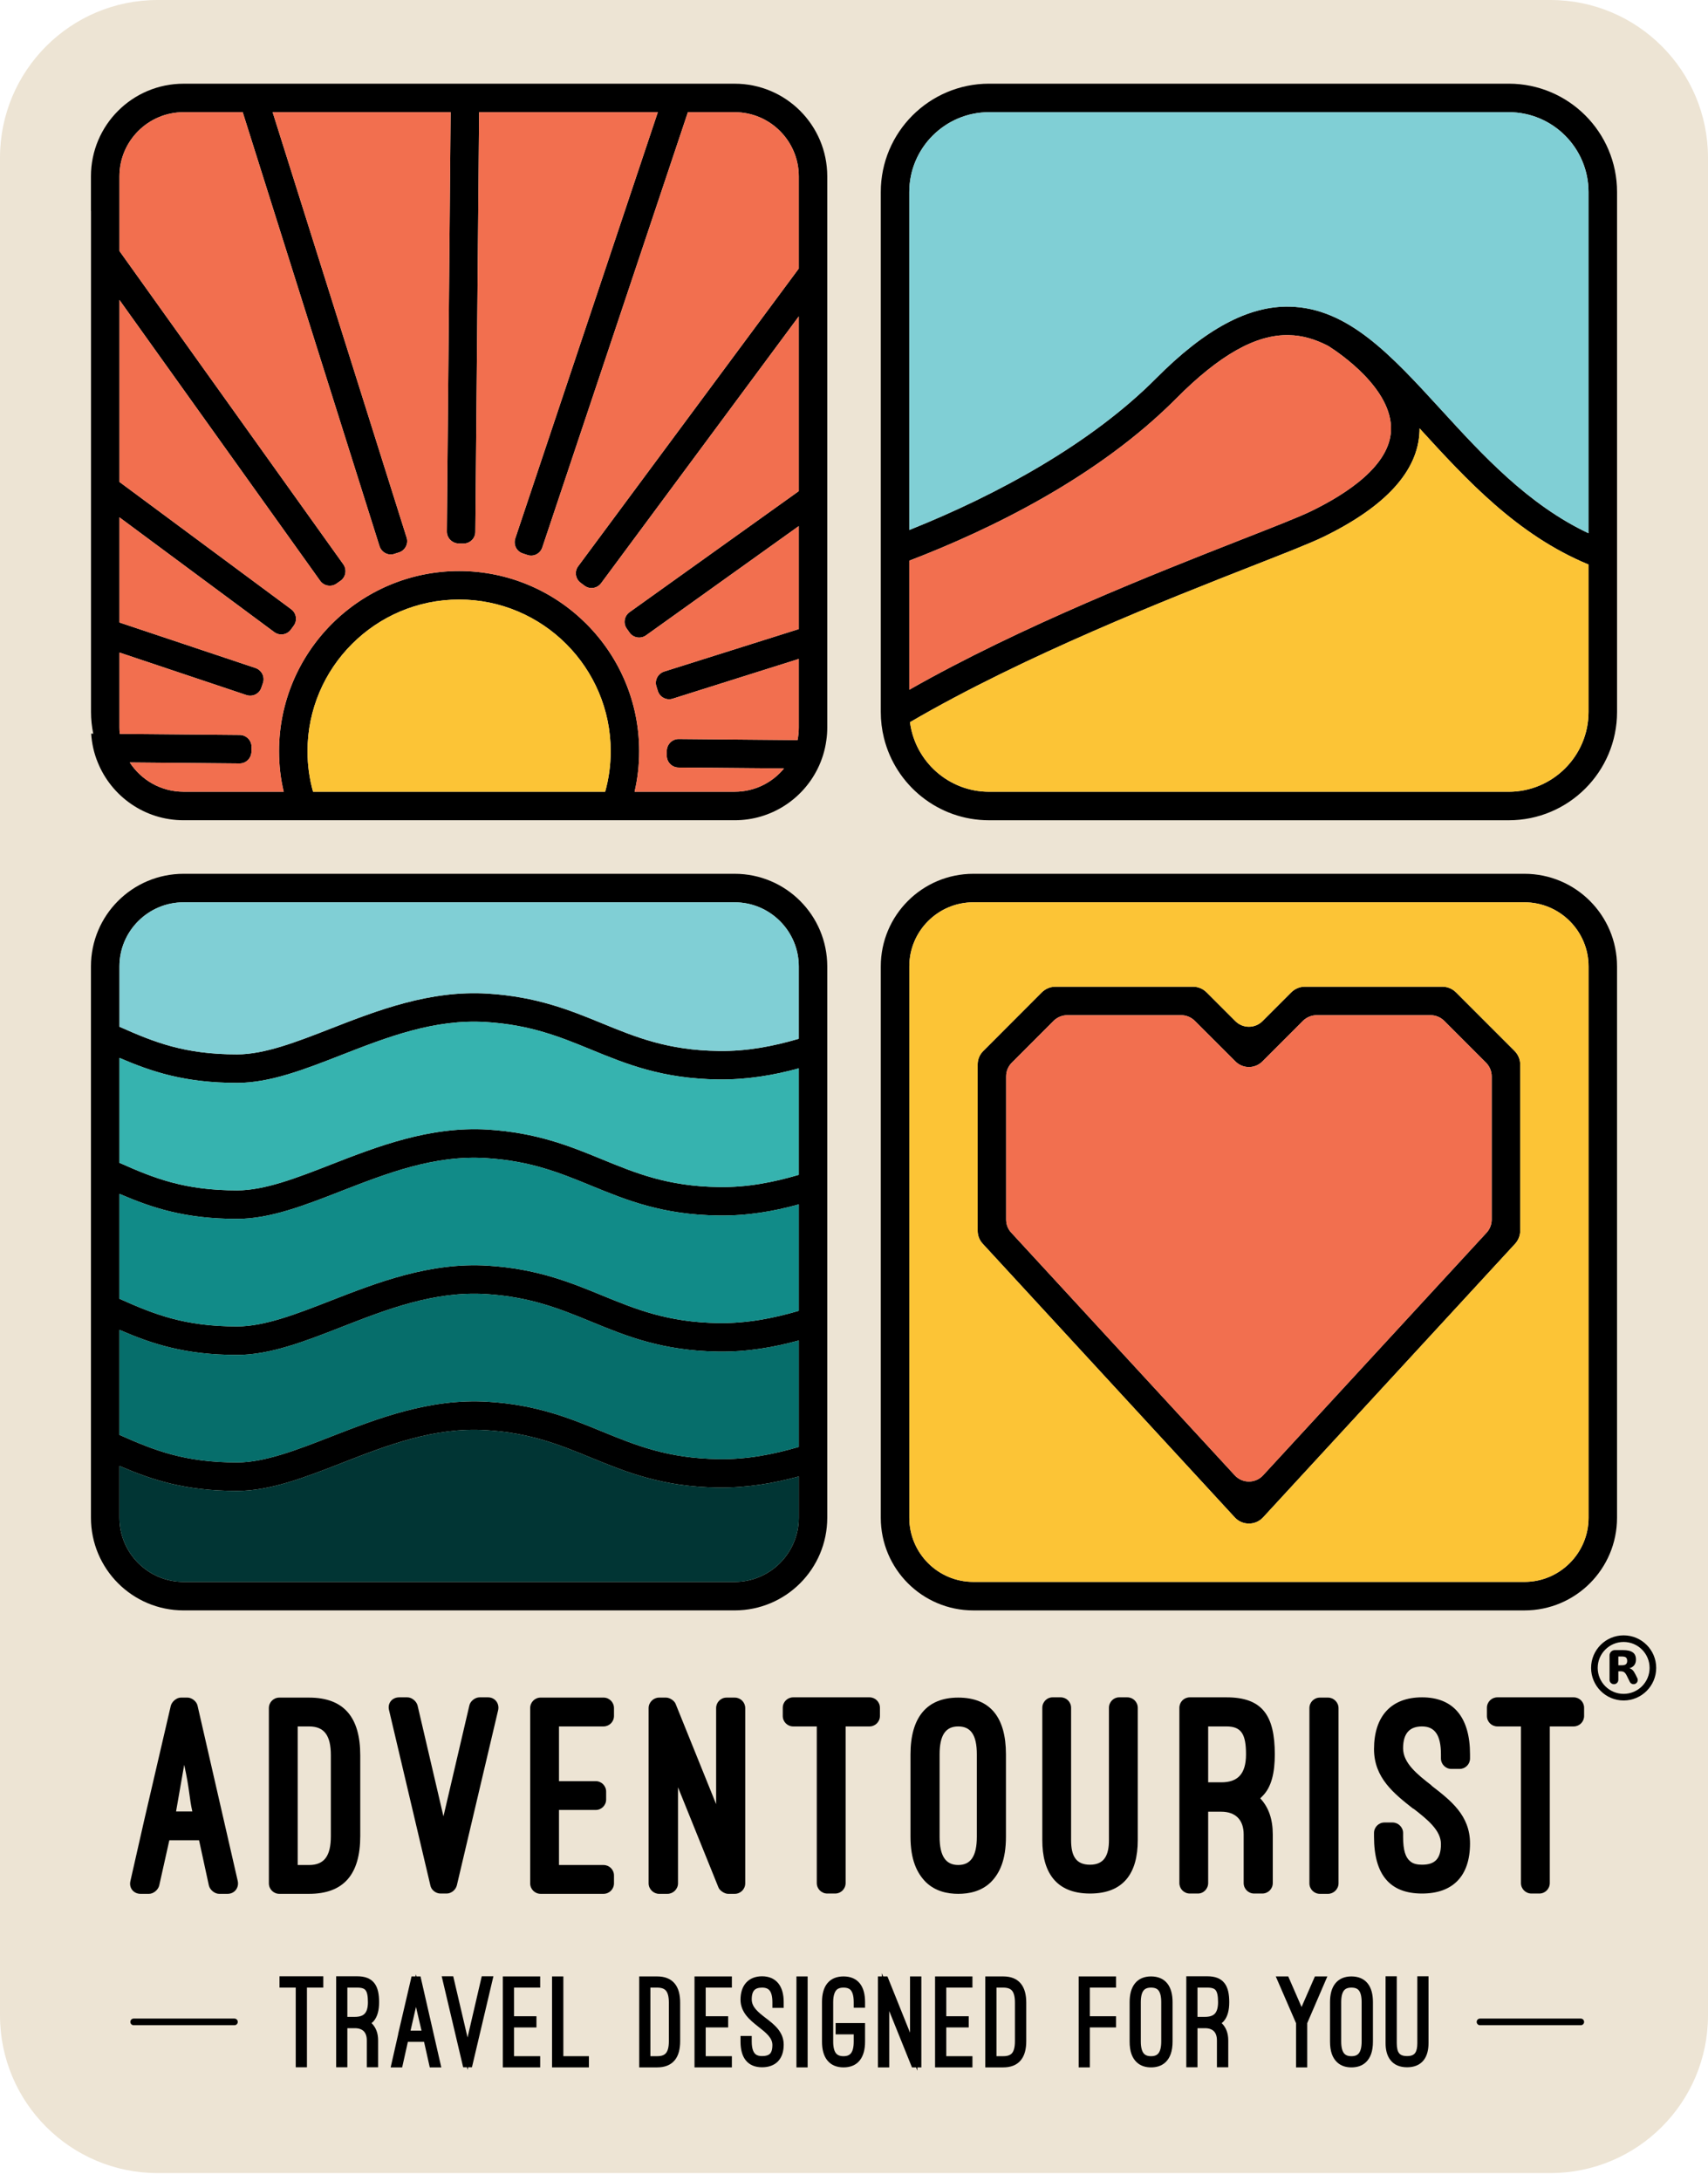 <svg width="76" height="97" viewBox="0 0 76 97" fill="none" xmlns="http://www.w3.org/2000/svg">
<path d="M68.984 96.654H7.016C3.141 96.654 0 93.513 0 89.638V7.016C0 3.141 3.141 -3.82089e-06 7.016 -3.82089e-06H68.984C72.859 -3.82089e-06 76 3.141 76 7.016V89.638C76 93.513 72.859 96.654 68.984 96.654Z" fill="#EDE4D4"/>
<path d="M7.834 80.57L8.196 78.497C8.442 79.598 8.416 79.947 8.558 80.57H7.834ZM10.579 83.664L8.791 75.868C8.752 75.675 8.533 75.505 8.339 75.505H8.053C7.86 75.505 7.653 75.675 7.6 75.868L6.423 80.931L5.8 83.677C5.736 83.974 5.944 84.234 6.254 84.234H6.63C6.824 84.234 7.03 84.066 7.083 83.871L7.535 81.85H8.857L9.296 83.871C9.348 84.066 9.556 84.234 9.75 84.234H10.126C10.436 84.234 10.644 83.961 10.579 83.664Z" fill="black"/>
<path d="M14.722 81.669C14.722 82.537 14.438 82.952 13.752 82.952H13.246V76.788H13.752C14.438 76.788 14.722 77.203 14.722 78.07V81.669ZM13.752 75.506H12.43C12.172 75.506 11.964 75.713 11.964 75.973V83.767C11.964 84.026 12.172 84.234 12.43 84.234H13.752C15.305 84.234 16.03 83.353 16.03 81.669V78.07C16.03 76.386 15.305 75.506 13.752 75.506Z" fill="black"/>
<path d="M21.714 75.494H21.338C21.143 75.494 20.924 75.662 20.885 75.855L19.732 80.789L18.58 75.855C18.528 75.662 18.322 75.494 18.126 75.494H17.765C17.44 75.494 17.234 75.765 17.311 76.063L19.15 83.858C19.188 84.066 19.396 84.221 19.603 84.221H19.876C20.07 84.221 20.276 84.066 20.328 83.858L22.166 76.063C22.231 75.765 22.024 75.494 21.714 75.494Z" fill="black"/>
<path d="M26.853 76.788C27.113 76.788 27.32 76.581 27.32 76.322V75.973C27.32 75.713 27.113 75.505 26.853 75.505H24.058C23.798 75.505 23.591 75.713 23.591 75.973V83.767C23.591 84.026 23.798 84.234 24.058 84.234H26.853C27.113 84.234 27.32 84.026 27.32 83.767V83.417C27.32 83.159 27.113 82.952 26.853 82.952H24.873V80.504H26.505C26.763 80.504 26.971 80.297 26.971 80.039V79.689C26.971 79.429 26.763 79.222 26.505 79.222H24.873V76.788H26.853Z" fill="black"/>
<path d="M32.693 75.506H32.331C32.072 75.506 31.865 75.713 31.865 75.973V80.245L30.065 75.791C30.014 75.649 29.806 75.506 29.638 75.506H29.326C29.081 75.506 28.861 75.713 28.861 75.973V83.767C28.861 84.026 29.081 84.234 29.326 84.234H29.702C29.949 84.234 30.169 84.026 30.169 83.767V79.495L31.968 83.948C32.02 84.09 32.241 84.234 32.396 84.234H32.693C32.953 84.234 33.16 84.026 33.16 83.767V75.973C33.16 75.713 32.953 75.506 32.693 75.506Z" fill="black"/>
<path d="M38.689 75.494H35.296C35.037 75.494 34.83 75.7 34.83 75.96V76.322C34.83 76.581 35.037 76.788 35.296 76.788H36.344V83.754C36.344 84.013 36.552 84.221 36.812 84.221H37.161C37.419 84.221 37.627 84.013 37.627 83.754V76.788H38.689C38.947 76.788 39.154 76.581 39.154 76.322V75.96C39.154 75.7 38.947 75.494 38.689 75.494Z" fill="black"/>
<path d="M43.466 81.695C43.466 82.576 43.181 82.951 42.637 82.951C42.08 82.951 41.809 82.55 41.809 81.695V78.031C41.809 77.19 42.067 76.788 42.637 76.788C43.194 76.788 43.466 77.164 43.466 78.031V81.695ZM42.637 75.506C41.226 75.506 40.514 76.399 40.514 78.031V81.695C40.514 82.718 40.799 83.314 41.2 83.716C41.628 84.129 42.172 84.234 42.637 84.234C43.116 84.234 43.66 84.129 44.088 83.716C44.488 83.314 44.761 82.718 44.761 81.695V78.031C44.761 76.386 44.062 75.506 42.637 75.506Z" fill="black"/>
<path d="M50.16 75.494H49.797C49.552 75.494 49.344 75.7 49.344 75.96V81.851C49.344 82.473 49.163 82.939 48.502 82.939C47.868 82.939 47.66 82.537 47.66 81.851V75.96C47.66 75.7 47.453 75.494 47.195 75.494H46.832C46.586 75.494 46.379 75.7 46.379 75.96V81.851C46.379 83.223 46.948 84.221 48.502 84.221C50.005 84.221 50.626 83.301 50.626 81.851V75.96C50.626 75.7 50.418 75.494 50.16 75.494Z" fill="black"/>
<path d="M54.342 79.274H53.759V76.788H54.576C55.249 76.788 55.443 77.151 55.443 78.031C55.443 78.912 55.067 79.274 54.342 79.274ZM56.18 79.883C56.582 79.481 56.724 78.833 56.724 78.031C56.724 76.296 56.167 75.494 54.576 75.494H52.944C52.684 75.494 52.478 75.7 52.478 75.96V83.754C52.478 84.013 52.684 84.221 52.944 84.221H53.306C53.552 84.221 53.759 84.013 53.759 83.754V80.581H54.342C54.976 80.581 55.339 80.944 55.339 81.592V83.754C55.339 84.013 55.546 84.221 55.804 84.221H56.167C56.427 84.221 56.634 84.013 56.634 83.754V81.592C56.634 80.919 56.453 80.388 56.077 79.987C56.116 79.947 56.142 79.921 56.18 79.883Z" fill="black"/>
<path d="M59.094 75.506H58.731C58.472 75.506 58.264 75.713 58.264 75.973V83.767C58.264 84.026 58.472 84.234 58.731 84.234H59.094C59.339 84.234 59.56 84.026 59.56 83.767V75.973C59.56 75.713 59.339 75.506 59.094 75.506Z" fill="black"/>
<path d="M64.583 78.678H64.946C65.205 78.678 65.411 78.471 65.411 78.212V78.031C65.411 76.386 64.674 75.494 63.276 75.494C61.902 75.494 61.139 76.335 61.139 77.797C61.139 79.08 62.033 79.779 62.887 80.452V80.439C63.521 80.931 64.117 81.411 64.117 82.019C64.117 82.705 63.819 82.938 63.276 82.938C63.095 82.938 62.874 82.912 62.732 82.77C62.551 82.615 62.433 82.317 62.433 81.695V81.527C62.433 81.269 62.214 81.061 61.968 81.061H61.605C61.347 81.061 61.139 81.269 61.139 81.527V81.695C61.139 83.391 61.851 84.221 63.276 84.221C64.648 84.221 65.411 83.443 65.411 81.993C65.411 80.738 64.544 80.076 63.689 79.416H63.703C63.069 78.925 62.433 78.42 62.433 77.76C62.433 77.085 62.732 76.788 63.276 76.788C63.845 76.788 64.117 77.177 64.117 78.031V78.212C64.117 78.471 64.325 78.678 64.583 78.678Z" fill="black"/>
<path d="M70.022 75.494H66.63C66.37 75.494 66.163 75.7 66.163 75.96V76.322C66.163 76.581 66.37 76.788 66.63 76.788H67.677V83.754C67.677 84.013 67.885 84.221 68.144 84.221H68.494C68.752 84.221 68.96 84.013 68.96 83.754V76.788H70.022C70.281 76.788 70.487 76.581 70.487 76.322V75.96C70.487 75.7 70.281 75.494 70.022 75.494Z" fill="black"/>
<path d="M66.375 54.245C66.375 54.461 66.294 54.667 66.151 54.824L56.201 65.621C55.863 65.988 55.283 65.988 54.944 65.621L44.995 54.824C44.848 54.667 44.77 54.461 44.77 54.245V47.873C44.77 47.646 44.859 47.43 45.02 47.269L46.883 45.404C47.044 45.246 47.26 45.154 47.488 45.154H52.561C52.786 45.154 53.005 45.246 53.163 45.404L54.969 47.207C55.302 47.544 55.843 47.544 56.176 47.207L57.979 45.404C58.141 45.246 58.356 45.154 58.585 45.154H63.657C63.885 45.154 64.101 45.246 64.262 45.404L66.126 47.269C66.283 47.43 66.375 47.646 66.375 47.873V54.245ZM67.393 46.745L64.786 44.138C64.627 43.979 64.409 43.887 64.183 43.887H58.059C57.833 43.887 57.615 43.979 57.456 44.138L56.176 45.418C55.843 45.751 55.302 45.751 54.969 45.418L53.688 44.138C53.53 43.979 53.311 43.887 53.087 43.887H46.963C46.733 43.887 46.519 43.979 46.356 44.138L43.753 46.745C43.59 46.904 43.502 47.122 43.502 47.347V54.739C43.502 54.955 43.581 55.161 43.728 55.319L54.944 67.492C55.283 67.857 55.863 67.857 56.201 67.492L67.418 55.319C67.561 55.161 67.644 54.955 67.644 54.739V47.347C67.644 47.122 67.552 46.904 67.393 46.745Z" fill="black"/>
<path d="M70.685 67.506C70.685 69.081 69.405 70.36 67.833 70.36H43.312C41.737 70.36 40.461 69.081 40.461 67.506V42.984C40.461 41.413 41.737 40.132 43.312 40.132H67.833C69.405 40.132 70.685 41.413 70.685 42.984V67.506ZM67.833 38.865H43.312C41.038 38.865 39.192 40.709 39.192 42.984V67.506C39.192 69.784 41.038 71.628 43.312 71.628H67.833C70.108 71.628 71.952 69.784 71.952 67.506V42.984C71.952 40.709 70.108 38.865 67.833 38.865Z" fill="black"/>
<path d="M67.644 54.739C67.644 54.955 67.561 55.161 67.418 55.319L56.201 67.492C55.863 67.858 55.283 67.858 54.944 67.492L43.728 55.319C43.581 55.161 43.503 54.955 43.503 54.739V47.347C43.503 47.122 43.591 46.904 43.753 46.745L46.357 44.138C46.519 43.979 46.734 43.887 46.963 43.887H53.088C53.312 43.887 53.53 43.979 53.689 44.138L54.969 45.418C55.302 45.751 55.843 45.751 56.176 45.418L57.456 44.138C57.615 43.979 57.834 43.887 58.059 43.887H64.184C64.409 43.887 64.627 43.979 64.786 44.138L67.393 46.745C67.552 46.904 67.644 47.122 67.644 47.347V54.739ZM67.833 40.133H43.312C41.737 40.133 40.461 41.413 40.461 42.984V67.506C40.461 69.08 41.737 70.36 43.312 70.36H67.833C69.405 70.36 70.686 69.08 70.686 67.506V42.984C70.686 41.413 69.405 40.133 67.833 40.133Z" fill="#FCC436"/>
<path d="M66.375 47.873V54.245C66.375 54.461 66.294 54.667 66.152 54.824L56.202 65.621C55.863 65.988 55.284 65.988 54.944 65.621L44.995 54.824C44.849 54.667 44.77 54.461 44.77 54.245V47.873C44.77 47.646 44.859 47.43 45.02 47.269L46.883 45.404C47.044 45.246 47.26 45.154 47.488 45.154H52.562C52.787 45.154 53.005 45.246 53.164 45.404L54.969 47.207C55.302 47.544 55.843 47.544 56.176 47.207L57.979 45.404C58.142 45.246 58.356 45.154 58.585 45.154H63.657C63.885 45.154 64.101 45.246 64.262 45.404L66.126 47.269C66.284 47.43 66.375 47.646 66.375 47.873Z" fill="#F26F4F"/>
<path d="M70.684 23.718C67.982 22.444 65.961 20.23 64.119 18.218C61.894 15.79 59.978 13.693 57.38 13.639C55.548 13.597 53.612 14.643 51.449 16.82C48.575 19.713 44.405 22 40.46 23.573V8.541C40.46 6.582 42.054 4.989 44.012 4.989H67.132C69.091 4.989 70.684 6.582 70.684 8.541V23.718ZM70.684 31.665C70.684 33.623 69.091 35.216 67.132 35.216H44.012C42.209 35.216 40.714 33.864 40.492 32.121C45.552 29.165 52.066 26.608 55.694 25.185C57.215 24.589 58.312 24.159 58.894 23.876C61.657 22.529 63.096 20.954 63.163 19.191C63.166 19.142 63.166 19.098 63.166 19.05C63.172 19.057 63.179 19.067 63.184 19.073C65.235 21.317 67.5 23.794 70.684 25.109V31.665ZM40.46 24.938C44.082 23.547 48.869 21.218 52.348 17.714C54.256 15.794 55.891 14.866 57.355 14.907C57.941 14.916 58.505 15.084 59.056 15.363C59.059 15.363 59.073 15.372 59.094 15.385C59.103 15.392 59.117 15.397 59.133 15.406C59.586 15.696 61.968 17.292 61.894 19.142C61.834 20.715 59.928 21.963 58.34 22.736C57.804 22.996 56.67 23.439 55.231 24.003C51.454 25.486 45.419 27.856 40.46 30.679V24.938ZM67.132 3.722H44.012C41.351 3.722 39.192 5.879 39.192 8.541V31.665C39.192 32.064 39.24 32.45 39.332 32.822C39.852 34.926 41.749 36.484 44.012 36.484H67.132C69.794 36.484 71.953 34.326 71.953 31.665V8.541C71.953 5.879 69.794 3.722 67.132 3.722Z" fill="black"/>
<path d="M70.684 25.109V31.665C70.684 33.623 69.091 35.216 67.132 35.216H44.012C42.209 35.216 40.714 33.864 40.492 32.121C45.552 29.165 52.066 26.608 55.694 25.185C57.215 24.589 58.312 24.159 58.894 23.876C61.657 22.529 63.096 20.954 63.163 19.191C63.166 19.142 63.166 19.099 63.166 19.051C63.172 19.057 63.179 19.067 63.184 19.073C65.235 21.317 67.5 23.794 70.684 25.109Z" fill="#FCC436"/>
<path d="M61.895 19.142C61.834 20.715 59.928 21.963 58.34 22.736C57.804 22.996 56.67 23.439 55.231 24.003C51.454 25.486 45.419 27.856 40.459 30.679V24.938C44.082 23.547 48.869 21.218 52.348 17.714C54.256 15.794 55.891 14.866 57.355 14.907C57.941 14.916 58.505 15.084 59.057 15.363C59.059 15.363 59.073 15.372 59.094 15.385C59.103 15.392 59.117 15.397 59.133 15.407C59.585 15.696 61.968 17.292 61.895 19.142Z" fill="#F26F4F"/>
<path d="M70.684 8.541V23.718C67.982 22.444 65.961 20.23 64.119 18.218C61.894 15.79 59.978 13.693 57.38 13.638C55.548 13.597 53.612 14.643 51.449 16.82C48.575 19.713 44.404 22 40.459 23.573V8.541C40.459 6.582 42.054 4.989 44.011 4.989H67.132C69.09 4.989 70.684 6.582 70.684 8.541Z" fill="#80CFD5"/>
<path d="M35.543 11.945L25.726 25.187C25.552 25.421 25.604 25.754 25.841 25.925C25.894 25.967 25.951 26.007 26.006 26.048C26.239 26.227 26.572 26.175 26.747 25.94L35.543 14.072V21.845L28.014 27.227C27.777 27.395 27.719 27.728 27.891 27.963C27.931 28.02 27.973 28.076 28.011 28.133C28.179 28.375 28.512 28.428 28.749 28.257L35.543 23.399V27.981L29.554 29.869C29.275 29.959 29.117 30.257 29.209 30.532C29.23 30.598 29.25 30.665 29.271 30.731C29.358 31.01 29.655 31.166 29.934 31.076L35.543 29.308V32.363C35.543 32.554 35.523 32.738 35.488 32.918L30.204 32.87C29.906 32.867 29.669 33.111 29.669 33.409V33.596C29.662 33.89 29.892 34.134 30.191 34.138L34.886 34.179C34.364 34.812 33.575 35.215 32.69 35.215H28.236C28.372 34.635 28.441 34.033 28.441 33.412C28.441 28.995 24.848 25.399 20.429 25.399C16.012 25.399 12.416 28.995 12.416 33.412C12.416 34.033 12.485 34.635 12.625 35.215H8.17C7.165 35.215 6.284 34.695 5.774 33.913L10.657 33.957C10.954 33.961 11.189 33.716 11.189 33.419V33.412C11.189 33.352 11.189 33.292 11.193 33.232C11.2 32.936 10.965 32.693 10.669 32.69L5.33 32.642C5.318 32.55 5.314 32.458 5.314 32.363V29.023L10.965 30.915C11.243 31.007 11.545 30.858 11.632 30.579C11.655 30.513 11.678 30.446 11.699 30.384C11.798 30.108 11.646 29.807 11.367 29.711L5.314 27.687V23.01L12.203 28.114C12.437 28.289 12.77 28.241 12.942 28.004C12.982 27.947 13.023 27.892 13.065 27.836C13.242 27.604 13.191 27.271 12.957 27.098L5.314 21.436V13.34L14.244 25.83C14.412 26.068 14.745 26.124 14.979 25.954C15.035 25.912 15.093 25.871 15.15 25.834C15.391 25.666 15.444 25.333 15.274 25.096L5.314 11.163V7.843C5.314 6.271 6.595 4.99 8.17 4.99H10.8L16.886 24.289C16.975 24.569 17.272 24.728 17.548 24.636C17.615 24.613 17.681 24.59 17.748 24.572C18.026 24.486 18.182 24.188 18.093 23.91L12.131 4.99H20.052L19.884 23.641C19.884 23.939 20.128 24.174 20.426 24.174H20.429C20.489 24.174 20.553 24.176 20.613 24.176C20.907 24.183 21.151 23.948 21.151 23.652L21.319 4.99H29.271L22.928 23.948C22.836 24.227 22.985 24.528 23.264 24.616C23.331 24.639 23.394 24.661 23.461 24.682C23.737 24.781 24.038 24.629 24.13 24.351L30.609 4.99H32.69C34.263 4.99 35.543 6.271 35.543 7.843V11.945ZM26.928 35.215H13.93C13.768 34.642 13.683 34.037 13.683 33.412C13.683 29.696 16.709 26.666 20.429 26.666C24.149 26.666 27.174 29.696 27.174 33.412C27.174 34.037 27.089 34.642 26.928 35.215ZM32.69 3.723H8.17C5.891 3.723 4.047 5.567 4.047 7.843V9.388L4.05 9.395V31.663C4.05 31.996 4.086 32.322 4.149 32.633L4.057 32.63C4.086 33.076 4.183 33.504 4.346 33.9C4.953 35.415 6.436 36.483 8.17 36.483H32.69C34.31 36.483 35.711 35.548 36.382 34.191C36.575 33.803 36.709 33.375 36.769 32.927C36.797 32.743 36.81 32.554 36.81 32.363V7.843C36.81 5.567 34.966 3.723 32.69 3.723Z" fill="black"/>
<path d="M25.726 25.187C25.552 25.421 25.604 25.754 25.841 25.925C25.894 25.967 25.951 26.007 26.006 26.048C26.239 26.227 26.572 26.175 26.747 25.94L35.543 14.072V21.845L28.014 27.227C27.777 27.395 27.719 27.728 27.891 27.963C27.931 28.02 27.973 28.076 28.011 28.133C28.179 28.374 28.512 28.428 28.749 28.257L35.543 23.399V27.981L29.554 29.869C29.276 29.959 29.117 30.257 29.209 30.532C29.23 30.598 29.25 30.665 29.272 30.731C29.358 31.01 29.655 31.166 29.934 31.076L35.543 29.308V32.363C35.543 32.554 35.523 32.738 35.488 32.918L30.204 32.87C29.906 32.867 29.669 33.111 29.669 33.409V33.596C29.662 33.89 29.892 34.134 30.191 34.138L34.886 34.179C34.364 34.812 33.575 35.215 32.69 35.215H28.236C28.372 34.635 28.442 34.033 28.442 33.412C28.442 28.995 24.848 25.399 20.429 25.399C16.012 25.399 12.416 28.995 12.416 33.412C12.416 34.033 12.485 34.635 12.625 35.215H8.17C7.165 35.215 6.284 34.695 5.774 33.913L10.657 33.957C10.954 33.961 11.189 33.716 11.189 33.419V33.412C11.189 33.352 11.189 33.292 11.193 33.232C11.2 32.936 10.965 32.693 10.669 32.69L5.331 32.642C5.319 32.55 5.314 32.458 5.314 32.363V29.023L10.965 30.915C11.243 31.007 11.545 30.858 11.632 30.579C11.655 30.513 11.678 30.446 11.699 30.384C11.798 30.108 11.646 29.807 11.367 29.711L5.314 27.687V23.01L12.203 28.114C12.437 28.289 12.77 28.241 12.942 28.004C12.982 27.947 13.024 27.892 13.065 27.836C13.242 27.604 13.191 27.271 12.957 27.098L5.314 21.436V13.34L14.244 25.829C14.412 26.068 14.745 26.124 14.979 25.953C15.035 25.912 15.093 25.871 15.15 25.834C15.391 25.666 15.444 25.333 15.274 25.096L5.314 11.163V7.843C5.314 6.271 6.595 4.99 8.17 4.99H10.8L16.886 24.289C16.975 24.569 17.272 24.728 17.548 24.636C17.615 24.613 17.681 24.59 17.748 24.572C18.026 24.486 18.182 24.188 18.093 23.91L12.131 4.99H20.052L19.884 23.641C19.884 23.939 20.128 24.174 20.426 24.174H20.429C20.489 24.174 20.553 24.176 20.613 24.176C20.907 24.183 21.151 23.948 21.151 23.652L21.319 4.99H29.272L22.928 23.948C22.836 24.227 22.985 24.528 23.264 24.616C23.331 24.639 23.395 24.661 23.461 24.682C23.737 24.781 24.038 24.629 24.13 24.351L30.609 4.99H32.69C34.263 4.99 35.543 6.271 35.543 7.843V11.945L25.726 25.187Z" fill="#F26F4F"/>
<path d="M27.174 33.412C27.174 34.037 27.089 34.642 26.928 35.215H13.93C13.768 34.642 13.683 34.037 13.683 33.412C13.683 29.696 16.709 26.666 20.429 26.666C24.149 26.666 27.174 29.696 27.174 33.412Z" fill="#FCC436"/>
<path d="M35.543 46.203C34.417 46.533 33.246 46.764 31.984 46.745C29.719 46.717 28.296 46.133 26.788 45.515C25.365 44.933 23.895 44.331 21.709 44.195C19.123 44.032 16.782 44.945 14.715 45.75C13.205 46.34 11.775 46.897 10.552 46.897C8.22 46.897 6.88 46.365 5.314 45.667V42.984C5.314 41.413 6.595 40.133 8.17 40.133H32.69C34.263 40.133 35.543 41.413 35.543 42.984V46.203ZM35.543 52.255C34.417 52.585 33.246 52.819 31.984 52.796C29.719 52.768 28.296 52.182 26.788 51.564C25.365 50.98 23.895 50.38 21.709 50.242C19.123 50.084 16.782 50.996 14.715 51.801C13.205 52.391 11.775 52.946 10.552 52.946C8.22 52.946 6.88 52.417 5.314 51.72V47.053C6.776 47.68 8.234 48.164 10.552 48.164C12.016 48.164 13.55 47.566 15.175 46.931C17.212 46.136 19.323 45.313 21.629 45.458C23.606 45.582 24.919 46.117 26.31 46.688C27.859 47.324 29.462 47.98 31.968 48.012C33.255 48.025 34.43 47.823 35.543 47.518V52.255ZM35.543 58.303C34.414 58.634 33.242 58.864 31.984 58.848C29.719 58.817 28.296 58.234 26.788 57.616C25.365 57.033 23.895 56.431 21.709 56.295C19.12 56.133 16.782 57.045 14.715 57.85C13.205 58.44 11.775 58.997 10.552 58.997C8.22 58.997 6.88 58.468 5.314 57.767V53.1C6.776 53.728 8.234 54.213 10.552 54.213C12.016 54.213 13.55 53.614 15.175 52.98C17.212 52.189 19.323 51.364 21.629 51.511C23.606 51.631 24.919 52.169 26.31 52.739C27.859 53.373 29.462 54.033 31.968 54.063C33.251 54.084 34.428 53.877 35.543 53.569V58.303ZM35.543 64.356C34.417 64.685 33.242 64.92 31.984 64.897C29.719 64.869 28.296 64.285 26.788 63.669C25.365 63.085 23.895 62.48 21.709 62.347C19.12 62.186 16.782 63.097 14.715 63.902C13.205 64.492 11.775 65.046 10.552 65.046C8.218 65.046 6.88 64.517 5.314 63.82V59.149C6.776 59.781 8.234 60.264 10.552 60.264C12.016 60.264 13.55 59.666 15.175 59.032C17.212 58.236 19.32 57.416 21.629 57.558C23.606 57.682 24.919 58.218 26.31 58.788C27.859 59.425 29.462 60.081 31.968 60.117C33.251 60.135 34.428 59.926 35.543 59.622V64.356ZM35.543 67.504C35.543 69.079 34.263 70.36 32.69 70.36H8.17C6.595 70.36 5.314 69.079 5.314 67.504V65.202C6.776 65.828 8.234 66.313 10.552 66.313C12.016 66.313 13.55 65.718 15.175 65.085C17.212 64.289 19.32 63.465 21.629 63.611C23.606 63.731 24.919 64.269 26.31 64.84C27.859 65.474 29.462 66.133 31.968 66.164C33.255 66.177 34.428 65.971 35.543 65.671V67.504ZM32.69 38.865H8.17C5.891 38.865 4.047 40.709 4.047 42.984V67.504C4.047 69.783 5.891 71.627 8.17 71.627H32.69C34.966 71.627 36.81 69.783 36.81 67.504V42.984C36.81 40.709 34.966 38.865 32.69 38.865Z" fill="black"/>
<path d="M35.543 65.671V67.504C35.543 69.079 34.263 70.36 32.69 70.36H8.17C6.595 70.36 5.314 69.079 5.314 67.504V65.202C6.776 65.828 8.234 66.313 10.552 66.313C12.016 66.313 13.55 65.718 15.175 65.085C17.212 64.29 19.32 63.465 21.629 63.611C23.606 63.731 24.919 64.269 26.31 64.84C27.859 65.474 29.462 66.133 31.968 66.164C33.255 66.177 34.428 65.971 35.543 65.671Z" fill="#013534"/>
<path d="M35.543 59.622V64.356C34.417 64.685 33.242 64.919 31.984 64.897C29.719 64.869 28.296 64.285 26.788 63.669C25.365 63.085 23.895 62.48 21.709 62.347C19.12 62.186 16.782 63.097 14.716 63.902C13.205 64.492 11.775 65.046 10.552 65.046C8.218 65.046 6.88 64.517 5.314 63.82V59.149C6.776 59.781 8.234 60.264 10.552 60.264C12.016 60.264 13.55 59.666 15.175 59.032C17.212 58.236 19.32 57.416 21.629 57.558C23.606 57.682 24.919 58.218 26.31 58.788C27.859 59.425 29.462 60.081 31.968 60.116C33.251 60.135 34.428 59.926 35.543 59.622Z" fill="#066E6B"/>
<path d="M35.543 53.569V58.303C34.414 58.634 33.242 58.864 31.984 58.848C29.719 58.817 28.296 58.234 26.788 57.616C25.365 57.033 23.895 56.431 21.709 56.295C19.12 56.133 16.782 57.045 14.716 57.85C13.205 58.44 11.775 58.997 10.552 58.997C8.22 58.997 6.88 58.468 5.314 57.767V53.1C6.776 53.728 8.234 54.213 10.552 54.213C12.016 54.213 13.55 53.615 15.175 52.98C17.212 52.189 19.323 51.364 21.629 51.511C23.606 51.631 24.919 52.169 26.31 52.739C27.859 53.373 29.462 54.033 31.968 54.063C33.251 54.084 34.428 53.877 35.543 53.569Z" fill="#118B88"/>
<path d="M35.543 47.518V52.255C34.417 52.585 33.246 52.819 31.984 52.797C29.719 52.769 28.296 52.182 26.788 51.564C25.365 50.98 23.895 50.38 21.709 50.242C19.123 50.084 16.782 50.996 14.716 51.801C13.205 52.392 11.775 52.946 10.552 52.946C8.22 52.946 6.88 52.417 5.314 51.72V47.053C6.776 47.68 8.234 48.164 10.552 48.164C12.016 48.164 13.55 47.566 15.175 46.931C17.212 46.136 19.323 45.313 21.629 45.458C23.606 45.582 24.919 46.117 26.31 46.688C27.859 47.325 29.462 47.98 31.968 48.012C33.255 48.025 34.431 47.823 35.543 47.518Z" fill="#36B3AF"/>
<path d="M35.543 42.984V46.203C34.417 46.533 33.246 46.764 31.984 46.745C29.719 46.717 28.296 46.133 26.788 45.515C25.365 44.933 23.895 44.331 21.709 44.195C19.123 44.032 16.782 44.945 14.716 45.75C13.205 46.34 11.775 46.897 10.552 46.897C8.22 46.897 6.88 46.365 5.314 45.667V42.984C5.314 41.413 6.595 40.132 8.17 40.132H32.69C34.263 40.132 35.543 41.413 35.543 42.984Z" fill="#80CFD5"/>
<path d="M72.246 73.031C71.61 73.031 71.092 73.549 71.092 74.185C71.092 74.822 71.61 75.34 72.246 75.34C72.883 75.34 73.401 74.822 73.401 74.185C73.401 73.549 72.883 73.031 72.246 73.031ZM72.246 75.634C71.448 75.634 70.798 74.984 70.798 74.185C70.798 73.386 71.448 72.737 72.246 72.737C73.045 72.737 73.695 73.386 73.695 74.185C73.695 74.984 73.045 75.634 72.246 75.634Z" fill="black"/>
<path d="M72.01 74.337V74.715C72.01 74.823 71.923 74.91 71.815 74.91C71.707 74.91 71.619 74.823 71.619 74.715V73.629C71.619 73.499 71.724 73.394 71.854 73.394H72.216C72.416 73.394 72.562 73.428 72.654 73.496C72.748 73.562 72.794 73.668 72.794 73.813C72.794 73.913 72.77 73.996 72.722 74.06C72.674 74.124 72.601 74.172 72.503 74.201C72.557 74.215 72.604 74.243 72.647 74.285C72.689 74.328 72.732 74.392 72.775 74.481L72.855 74.641C72.916 74.765 72.826 74.91 72.688 74.91C72.617 74.91 72.552 74.87 72.521 74.806L72.387 74.534C72.35 74.459 72.312 74.406 72.273 74.379C72.235 74.351 72.184 74.337 72.121 74.337H72.01ZM72.175 74.068C72.256 74.068 72.315 74.051 72.35 74.02C72.385 73.991 72.404 73.941 72.404 73.871C72.404 73.801 72.385 73.753 72.35 73.722C72.315 73.693 72.256 73.678 72.175 73.678H72.01V74.068H72.175Z" fill="black"/>
<path d="M12.6 88.065H14.222V88.242H13.494V91.784H13.323V88.242H12.6V88.065Z" fill="black"/>
<path fill-rule="evenodd" clip-rule="evenodd" d="M13.159 91.948H13.658V88.405H14.386V87.901H12.437V88.405H13.159V91.948Z" fill="black"/>
<path d="M15.293 89.869H15.789C16.28 89.869 16.534 89.627 16.534 89.053C16.534 88.473 16.391 88.242 15.9 88.242H15.293V89.869ZM16.661 91.784H16.485V90.752C16.485 90.305 16.231 90.046 15.789 90.046H15.293V91.784H15.122V88.065H15.9C16.496 88.065 16.705 88.374 16.705 89.053C16.705 89.384 16.639 89.632 16.501 89.792C16.441 89.864 16.314 89.919 16.225 89.963C16.297 89.996 16.358 90.04 16.413 90.096C16.578 90.256 16.661 90.471 16.661 90.752V91.784Z" fill="black"/>
<path fill-rule="evenodd" clip-rule="evenodd" d="M14.958 91.948H15.456V90.21H15.789C15.978 90.21 16.105 90.264 16.186 90.346C16.267 90.428 16.321 90.559 16.321 90.752V91.948H16.825V90.752C16.825 90.438 16.732 90.179 16.531 89.982C16.564 89.959 16.598 89.931 16.625 89.898C16.8 89.695 16.869 89.4 16.869 89.053C16.869 88.704 16.817 88.41 16.655 88.203C16.485 87.987 16.225 87.901 15.9 87.901H14.958V91.948ZM15.456 89.706V88.405H15.9C16.123 88.405 16.218 88.457 16.27 88.528C16.333 88.612 16.371 88.766 16.371 89.053C16.371 89.319 16.311 89.475 16.227 89.564C16.145 89.651 16.01 89.706 15.789 89.706H15.456Z" fill="black"/>
<path d="M18.062 90.482H18.962L18.509 88.54L18.062 90.482ZM19 90.653H18.018L17.764 91.79H17.587L17.88 90.499V90.482L18.443 88.071H18.581L19.431 91.79H19.254L19 90.653Z" fill="black"/>
<path fill-rule="evenodd" clip-rule="evenodd" d="M17.383 91.953H17.895L18.149 90.816H18.869L19.123 91.953H19.636L18.711 87.907H18.53L18.508 87.814L18.487 87.907H18.313L17.717 90.463V90.48L17.383 91.953ZM18.51 89.264L18.756 90.318H18.268L18.51 89.264Z" fill="black"/>
<path d="M20.805 91.343L21.566 88.065H21.748L20.871 91.784H20.739L19.861 88.065H20.038L20.805 91.343Z" fill="black"/>
<path fill-rule="evenodd" clip-rule="evenodd" d="M20.832 91.948H21L21.955 87.901H21.436L20.804 90.623L20.167 87.901H19.654L20.609 91.948H20.778L20.805 92.063L20.832 91.948Z" fill="black"/>
<path d="M23.872 88.07V88.242H22.708V89.842H23.707V90.013H22.708V91.619H23.872V91.79H22.537V88.07H23.872Z" fill="black"/>
<path fill-rule="evenodd" clip-rule="evenodd" d="M22.373 91.953H24.036V91.455H22.872V90.177H23.87V89.678H22.872V88.405H24.036V87.907H22.373V91.953Z" fill="black"/>
<path d="M26.041 91.79H24.727V88.07H24.904V91.619H26.041V91.79Z" fill="black"/>
<path fill-rule="evenodd" clip-rule="evenodd" d="M24.564 91.953H26.204V91.455H25.067V87.907H24.564V91.953Z" fill="black"/>
<path d="M28.777 88.242V91.619H29.241C29.721 91.619 29.925 91.359 29.925 90.785V89.075C29.925 88.501 29.721 88.242 29.241 88.242H28.777ZM28.606 91.79V88.071H29.241C29.831 88.071 30.102 88.412 30.102 89.075V90.785C30.102 91.448 29.831 91.79 29.241 91.79H28.606Z" fill="black"/>
<path fill-rule="evenodd" clip-rule="evenodd" d="M28.443 91.953H29.241C29.568 91.953 29.836 91.857 30.018 91.641C30.195 91.431 30.265 91.134 30.265 90.785V89.075C30.265 88.726 30.195 88.43 30.018 88.219C29.836 88.003 29.568 87.907 29.241 87.907H28.443V91.953ZM28.941 91.455V88.405H29.241C29.452 88.405 29.567 88.461 29.636 88.546C29.712 88.639 29.762 88.801 29.762 89.075V90.785C29.762 91.059 29.712 91.221 29.636 91.314C29.567 91.399 29.452 91.455 29.241 91.455H28.941Z" fill="black"/>
<path d="M32.403 88.07V88.242H31.238V89.842H32.237V90.013H31.238V91.619H32.403V91.79H31.067V88.07H32.403Z" fill="black"/>
<path fill-rule="evenodd" clip-rule="evenodd" d="M30.903 91.953H32.566V91.455H31.401V90.176H32.4V89.678H31.401V88.405H32.566V87.907H30.903V91.953Z" fill="black"/>
<path d="M33.114 90.719H33.285V90.802C33.285 91.172 33.379 91.37 33.501 91.481C33.622 91.591 33.776 91.613 33.909 91.613C34.306 91.613 34.532 91.448 34.532 90.956C34.532 90.129 33.114 89.903 33.114 88.942C33.114 88.385 33.401 88.065 33.909 88.065C34.433 88.065 34.709 88.412 34.709 89.053V89.141H34.532V89.053C34.532 88.496 34.328 88.242 33.909 88.242C33.512 88.242 33.285 88.446 33.285 88.926C33.285 89.809 34.709 89.985 34.709 90.94C34.709 91.492 34.422 91.784 33.909 91.784C33.379 91.784 33.114 91.459 33.114 90.802V90.719Z" fill="black"/>
<path fill-rule="evenodd" clip-rule="evenodd" d="M33.186 91.642C33.357 91.854 33.609 91.948 33.909 91.948C34.196 91.948 34.444 91.865 34.62 91.682C34.794 91.5 34.872 91.243 34.872 90.94C34.872 90.373 34.445 90.044 34.102 89.78L34.097 89.776C34.092 89.773 34.087 89.769 34.082 89.765C33.906 89.63 33.749 89.509 33.632 89.372C33.516 89.237 33.449 89.097 33.449 88.926C33.449 88.709 33.5 88.586 33.566 88.517C33.631 88.449 33.737 88.405 33.909 88.405C34.084 88.405 34.185 88.456 34.249 88.539C34.319 88.63 34.369 88.789 34.369 89.053V89.305H34.872V89.053C34.872 88.713 34.8 88.423 34.633 88.216C34.461 88.003 34.21 87.901 33.909 87.901C33.619 87.901 33.373 87.994 33.2 88.185C33.029 88.374 32.951 88.637 32.951 88.942C32.951 89.513 33.378 89.856 33.722 90.127C33.734 90.137 33.746 90.147 33.758 90.156C33.926 90.288 34.075 90.406 34.188 90.535C34.304 90.669 34.369 90.802 34.369 90.956C34.369 91.18 34.317 91.292 34.256 91.351C34.194 91.411 34.089 91.45 33.909 91.45C33.791 91.45 33.687 91.429 33.611 91.36C33.536 91.292 33.449 91.146 33.449 90.802V90.556H32.951V90.802C32.951 91.148 33.02 91.437 33.186 91.642Z" fill="black"/>
<path d="M35.774 91.79H35.602V88.07H35.774V91.79Z" fill="black"/>
<path fill-rule="evenodd" clip-rule="evenodd" d="M35.439 91.953H35.937V87.907H35.439V91.953Z" fill="black"/>
<path d="M36.739 89.047C36.739 88.407 37.004 88.071 37.533 88.071C38.063 88.071 38.328 88.407 38.328 89.047V89.135H38.151V89.047C38.151 88.689 38.063 88.484 37.942 88.374C37.82 88.264 37.666 88.242 37.533 88.242C37.401 88.242 37.246 88.264 37.125 88.374C37.004 88.484 36.91 88.689 36.91 89.047V90.808C36.91 91.359 37.114 91.619 37.533 91.619C37.947 91.619 38.151 91.359 38.151 90.808V90.322H37.346V90.145H38.328V90.808C38.328 91.448 38.063 91.79 37.533 91.79C37.004 91.79 36.739 91.442 36.739 90.808V89.047Z" fill="black"/>
<path fill-rule="evenodd" clip-rule="evenodd" d="M36.81 91.638C36.98 91.852 37.23 91.953 37.534 91.953C37.836 91.953 38.087 91.854 38.257 91.641C38.422 91.434 38.492 91.146 38.492 90.808V89.982H37.183V90.485H37.988V90.808C37.988 91.068 37.939 91.228 37.868 91.32C37.804 91.404 37.704 91.455 37.534 91.455C37.36 91.455 37.259 91.403 37.194 91.32C37.123 91.228 37.074 91.068 37.074 90.808V89.047C37.074 88.714 37.161 88.563 37.236 88.495C37.312 88.426 37.415 88.405 37.534 88.405C37.652 88.405 37.756 88.426 37.832 88.495C37.905 88.562 37.988 88.711 37.988 89.047V89.299H38.492V89.047C38.492 88.709 38.422 88.421 38.257 88.216C38.086 88.005 37.835 87.907 37.534 87.907C37.232 87.907 36.981 88.005 36.811 88.216C36.645 88.421 36.576 88.709 36.576 89.047V90.808C36.576 91.144 36.645 91.432 36.81 91.638Z" fill="black"/>
<path d="M40.689 91.79L39.404 88.606V91.79H39.227V88.07H39.376L40.656 91.254V88.07H40.833V91.79H40.689Z" fill="black"/>
<path fill-rule="evenodd" clip-rule="evenodd" d="M40.82 91.953H40.997V87.907H40.493V90.409L39.487 87.907H39.298L39.24 87.764V87.907H39.064V91.953H39.568V89.447L40.579 91.953H40.761L40.82 92.1V91.953Z" fill="black"/>
<path d="M43.106 88.07V88.242H41.942V89.842H42.941V90.013H41.942V91.619H43.106V91.79H41.771V88.07H43.106Z" fill="black"/>
<path fill-rule="evenodd" clip-rule="evenodd" d="M41.607 91.953H43.27V91.455H42.106V90.176H43.105V89.678H42.106V88.405H43.27V87.907H41.607V91.953Z" fill="black"/>
<path d="M44.177 88.242V91.619H44.64C45.12 91.619 45.325 91.359 45.325 90.785V89.075C45.325 88.501 45.12 88.242 44.64 88.242H44.177ZM44.006 91.79V88.071H44.64C45.231 88.071 45.501 88.412 45.501 89.075V90.785C45.501 91.448 45.231 91.79 44.64 91.79H44.006Z" fill="black"/>
<path fill-rule="evenodd" clip-rule="evenodd" d="M43.842 91.953H44.64C44.968 91.953 45.236 91.857 45.417 91.641C45.594 91.431 45.665 91.134 45.665 90.785V89.075C45.665 88.726 45.594 88.43 45.417 88.219C45.236 88.003 44.968 87.907 44.64 87.907H43.842V91.953ZM44.34 91.455V88.405H44.64C44.851 88.405 44.967 88.461 45.036 88.546C45.111 88.639 45.161 88.801 45.161 89.075V90.785C45.161 91.059 45.111 91.221 45.036 91.314C44.967 91.399 44.851 91.455 44.64 91.455H44.34Z" fill="black"/>
<path d="M49.495 88.07V88.242H48.331V89.842H49.495V90.013H48.331V91.79H48.16V88.07H49.495Z" fill="black"/>
<path fill-rule="evenodd" clip-rule="evenodd" d="M47.997 91.953H48.495V90.176H49.659V89.678H48.495V88.405H49.659V87.907H47.997V91.953Z" fill="black"/>
<path d="M50.599 90.802C50.599 91.359 50.803 91.619 51.217 91.619C51.62 91.619 51.835 91.376 51.835 90.802V89.053C51.835 88.484 51.631 88.242 51.217 88.242C50.798 88.242 50.599 88.501 50.599 89.053V90.802ZM50.428 89.053C50.428 88.418 50.693 88.071 51.217 88.071C51.747 88.071 52.012 88.413 52.012 89.053V90.802C52.012 91.216 51.907 91.453 51.752 91.602C51.598 91.751 51.399 91.79 51.217 91.79C51.041 91.79 50.842 91.751 50.688 91.602C50.533 91.453 50.428 91.216 50.428 90.802V89.053Z" fill="black"/>
<path fill-rule="evenodd" clip-rule="evenodd" d="M50.574 91.72C50.771 91.91 51.019 91.953 51.217 91.953C51.419 91.953 51.668 91.91 51.865 91.72L51.866 91.72C52.062 91.53 52.175 91.244 52.175 90.802V89.053C52.175 88.714 52.105 88.426 51.94 88.219C51.77 88.007 51.519 87.907 51.217 87.907C50.916 87.907 50.666 88.009 50.498 88.222C50.334 88.429 50.264 88.716 50.264 89.053V90.802C50.264 91.244 50.377 91.53 50.573 91.72L50.574 91.72L50.574 91.72ZM50.883 91.32C50.812 91.227 50.762 91.066 50.762 90.802V89.053C50.762 88.791 50.81 88.631 50.88 88.539C50.944 88.457 51.043 88.405 51.217 88.405C51.39 88.405 51.489 88.454 51.552 88.534C51.621 88.624 51.671 88.782 51.671 89.053V90.802C51.671 91.073 51.619 91.234 51.548 91.324C51.483 91.407 51.383 91.455 51.217 91.455C51.047 91.455 50.947 91.404 50.883 91.32Z" fill="black"/>
<path d="M53.121 89.869H53.617C54.108 89.869 54.362 89.627 54.362 89.053C54.362 88.473 54.219 88.242 53.727 88.242H53.121V89.869ZM54.489 91.784H54.312V90.752C54.312 90.305 54.059 90.046 53.617 90.046H53.121V91.784H52.95V88.065H53.727C54.324 88.065 54.533 88.374 54.533 89.053C54.533 89.384 54.467 89.632 54.329 89.792C54.269 89.864 54.141 89.919 54.053 89.963C54.125 89.996 54.186 90.04 54.241 90.096C54.406 90.256 54.489 90.471 54.489 90.752V91.784Z" fill="black"/>
<path fill-rule="evenodd" clip-rule="evenodd" d="M52.786 91.948H53.284V90.21H53.617C53.806 90.21 53.933 90.264 54.014 90.346C54.095 90.428 54.149 90.559 54.149 90.752V91.948H54.653V90.752C54.653 90.439 54.56 90.179 54.359 89.983C54.392 89.959 54.426 89.931 54.453 89.898C54.629 89.695 54.697 89.4 54.697 89.053C54.697 88.704 54.645 88.41 54.483 88.203C54.313 87.987 54.053 87.901 53.727 87.901H52.786V91.948ZM53.284 89.706V88.405H53.727C53.95 88.405 54.046 88.457 54.098 88.528C54.161 88.612 54.199 88.766 54.199 89.053C54.199 89.319 54.139 89.475 54.055 89.564C53.972 89.651 53.838 89.706 53.617 89.706H53.284Z" fill="black"/>
<path d="M57.916 89.676L58.616 88.071H58.815L58.004 89.952V91.79H57.833V89.952L57.016 88.071H57.215L57.916 89.676Z" fill="black"/>
<path fill-rule="evenodd" clip-rule="evenodd" d="M57.669 91.953H58.167V89.986L59.063 87.907H58.509L57.915 89.267L57.322 87.907H56.767L57.669 89.986V91.953Z" fill="black"/>
<path d="M59.516 90.802C59.516 91.359 59.72 91.619 60.134 91.619C60.536 91.619 60.752 91.376 60.752 90.802V89.053C60.752 88.484 60.548 88.242 60.134 88.242C59.714 88.242 59.516 88.501 59.516 89.053V90.802ZM59.345 89.053C59.345 88.418 59.609 88.071 60.134 88.071C60.663 88.071 60.928 88.413 60.928 89.053V90.802C60.928 91.216 60.824 91.453 60.669 91.602C60.514 91.751 60.316 91.79 60.134 91.79C59.957 91.79 59.758 91.751 59.604 91.602C59.45 91.453 59.345 91.216 59.345 90.802V89.053Z" fill="black"/>
<path fill-rule="evenodd" clip-rule="evenodd" d="M59.49 91.72C59.688 91.91 59.935 91.953 60.133 91.953C60.336 91.953 60.584 91.91 60.782 91.72L60.782 91.72C60.979 91.53 61.091 91.244 61.091 90.802V89.053C61.091 88.714 61.022 88.426 60.857 88.219C60.687 88.007 60.436 87.907 60.133 87.907C59.832 87.907 59.583 88.009 59.414 88.222C59.25 88.429 59.181 88.716 59.181 89.053V90.802C59.181 91.244 59.293 91.53 59.49 91.72L59.49 91.72L59.49 91.72ZM59.799 91.32C59.728 91.227 59.679 91.066 59.679 90.802V89.053C59.679 88.791 59.727 88.631 59.797 88.539C59.86 88.457 59.96 88.405 60.133 88.405C60.307 88.405 60.406 88.454 60.468 88.534C60.538 88.624 60.588 88.782 60.588 89.053V90.802C60.588 91.074 60.536 91.234 60.465 91.324C60.4 91.407 60.3 91.455 60.133 91.455C59.963 91.455 59.863 91.404 59.799 91.32Z" fill="black"/>
<path d="M61.816 88.065H61.987V90.874C61.987 91.343 62.142 91.613 62.611 91.613C63.102 91.613 63.228 91.299 63.228 90.874V88.065H63.4V90.874C63.4 91.431 63.168 91.784 62.611 91.784C62.031 91.784 61.816 91.403 61.816 90.874V88.065Z" fill="black"/>
<path fill-rule="evenodd" clip-rule="evenodd" d="M61.868 91.628C62.031 91.838 62.282 91.948 62.611 91.948C62.926 91.948 63.176 91.846 63.342 91.641C63.502 91.442 63.564 91.171 63.564 90.874V87.901H63.066V90.874C63.066 91.076 63.034 91.219 62.971 91.308C62.916 91.386 62.819 91.45 62.611 91.45C62.409 91.45 62.309 91.393 62.253 91.319C62.189 91.237 62.151 91.097 62.151 90.874V87.901H61.653V90.874C61.653 91.156 61.71 91.426 61.868 91.628Z" fill="black"/>
<path d="M10.431 89.782H5.948C5.866 89.782 5.8 89.848 5.8 89.93C5.8 90.012 5.866 90.078 5.948 90.078H10.431C10.513 90.078 10.58 90.012 10.58 89.93C10.58 89.848 10.513 89.782 10.431 89.782Z" fill="black"/>
<path d="M70.339 89.782H65.856C65.774 89.782 65.707 89.848 65.707 89.93C65.707 90.012 65.774 90.078 65.856 90.078H70.339C70.421 90.078 70.487 90.012 70.487 89.93C70.487 89.848 70.421 89.782 70.339 89.782Z" fill="black"/>
</svg>
